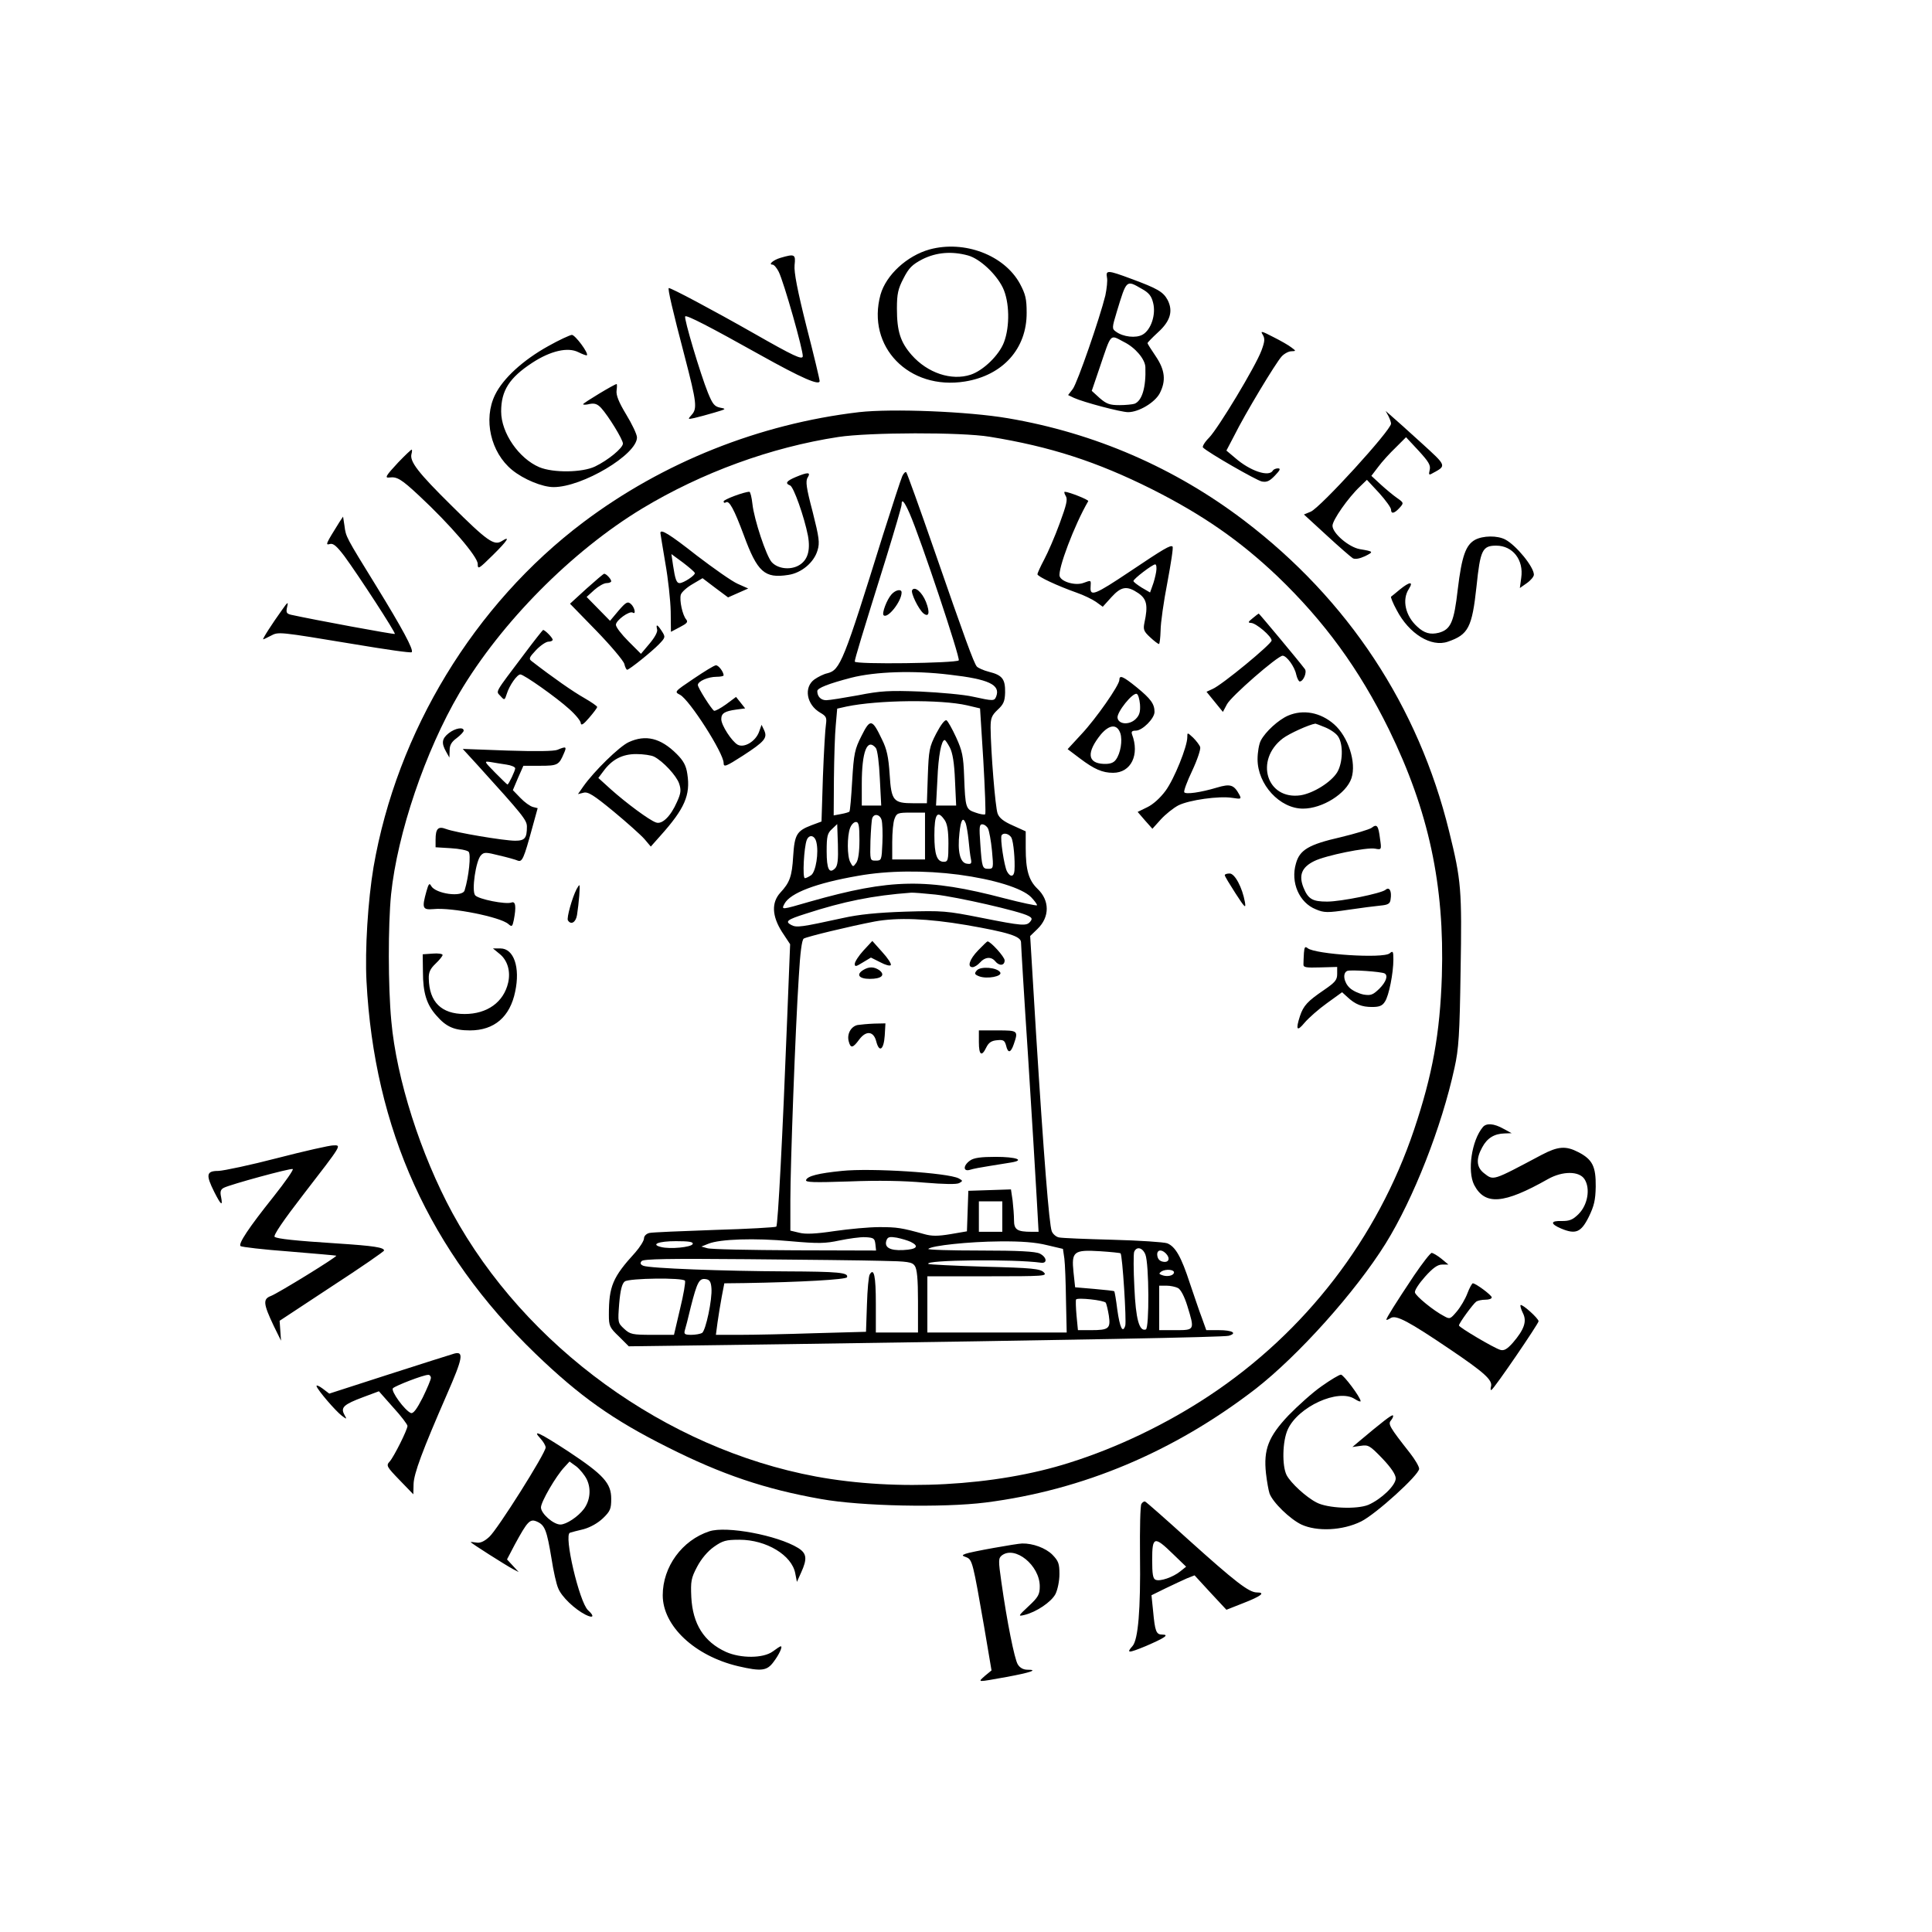 <svg version="1" xmlns="http://www.w3.org/2000/svg" width="1100" height="1100" viewBox="0 0 825 825"><path d="M397 106.5c-9.7 2.7-18.6 10.9-21 19.3-6.1 22.2 12.1 41 36.1 37.1 16.1-2.6 26.4-14 26.3-29.4 0-5.9-.5-7.9-2.9-12.4-6.7-12.2-23.7-18.6-38.5-14.6zm16.4 2.6c5 1.4 11.9 7.8 14.8 13.7 2.9 6 3.1 16.6.5 23.4-2.1 5.5-8.8 12-14.2 13.8-8.2 2.7-18.4-.7-25.2-8.4-4.8-5.5-6.3-10.1-6.3-19.9 0-6.2.5-8.4 2.8-12.8 2.3-4.5 3.7-5.9 8.1-8.2 6-3 12.6-3.5 19.5-1.6zM333.3 110.1c-3.1.9-5.4 2.9-3.4 2.9.6 0 1.8 1.4 2.6 3 2.2 4.3 10.6 34 10.3 36.2-.3 1.5-3.8-.1-20.8-9.8-18.3-10.4-35.3-19.4-36.4-19.4-.6 0 1.6 9.5 6.8 29.3 5.1 19.6 5.4 22.2 2.9 24.9-1.7 1.9-1.6 1.9 1.2 1.3 1.7-.4 5.5-1.4 8.5-2.3 5.1-1.5 5.3-1.6 2.6-2.1-2.5-.5-3.3-1.5-5.3-6.4-3.2-7.9-10.4-32-9.7-32.6.6-.7 10.8 4.6 31.9 16.4 17.9 10 25.5 13.3 25.5 11.2 0-.7-2.5-11.2-5.6-23.2-3.9-15.5-5.4-23.3-5.1-26.3.5-4.6.1-4.9-6-3.1zM472.7 118.5c.3 1.3-.1 4.8-.7 7.7-2.4 9.7-11.9 37.2-13.9 39.9l-2 2.6 2.5 1.2c4.2 1.9 20.1 6.1 23.1 6.1 4.6 0 11.4-4.1 13.5-8 2.8-5.4 2.3-10-1.7-15.9-1.9-2.8-3.5-5.3-3.5-5.6 0-.2 2-2.3 4.5-4.6 5.3-4.8 6.5-9.1 4.1-13.8-1.9-3.5-4.3-4.9-15.7-9.1-9.9-3.7-10.8-3.7-10.2-.5zm14.8 4.8c3.1 1.7 4.2 3.1 4.9 6 1.3 5-.9 11.6-4.5 13.6-2.8 1.6-8.3 1-11.4-1.3-1.7-1.2-1.7-1.6.4-8.5 4.2-13.8 4-13.6 10.6-9.8zm-7.6 22.7c4.9 2.4 9.1 7.4 9.2 10.8.3 8.6-1.4 14.3-4.6 15.6-.9.3-3.9.6-6.5.6-4.1 0-5.5-.5-8.4-3l-3.4-3.1 3.3-9.7c5.2-15.3 4.3-14.4 10.4-11.2zM539.2 142.9c1 1.7.9 2.9-.5 6.7-2.5 6.8-18.5 33.3-22.4 37.3-1.9 1.9-3 3.8-2.6 4.2 2.2 2.2 22.8 14 25.1 14.5 2.1.4 3.3-.1 5.6-2.5 2.2-2.3 2.6-3.1 1.3-3.1-.8 0-1.9.4-2.2 1-1.7 2.8-9.7.1-16-5.4l-3.8-3.2 3.3-6.3c4.6-9.3 17.8-31.2 20.3-33.9 1.1-1.2 3-2.2 4.1-2.2 2.1-.1 2.1-.1.1-1.6-1.1-.9-4.6-2.9-7.8-4.5-5-2.6-5.6-2.7-4.5-1zM234.1 147.8c-10.8 6-19.3 13.8-22.7 20.8-5.1 10.4-1.9 24.6 7.3 32.1 4.9 4 12.9 7.3 17.7 7.3 12.3 0 35.6-13.9 35.6-21.2 0-1.3-2.1-5.7-4.6-9.8-3.2-5.3-4.4-8.3-4.1-10.3.2-1.5.2-2.7 0-2.7-.9 0-14.3 8.1-14.3 8.6 0 .3 1.3.3 2.8-.1 2.1-.4 3.3 0 4.9 1.7 3.1 3.4 9.3 13.5 9.3 15.2 0 1.9-6.3 7.1-11.9 9.8-5.4 2.6-17.8 2.8-23.8.3-8.7-3.7-16.3-14.6-16.3-23.8 0-8.9 3.5-14.4 13.3-20.8 7.8-5.1 15.2-6.8 19.7-4.5 1.8.9 3.5 1.5 3.6 1.3.9-.8-5-8.7-6.4-8.7-.9.1-5.5 2.2-10.1 4.8zM366.8 176c-42.5 5-83.7 21.4-117.7 47-46.6 35.1-79.6 89.4-89.6 147.3-2.4 14.3-3.7 35.3-3 48.7 3.3 63.2 27 115.5 72.1 159 19 18.3 33.1 28.3 56.5 40 23 11.6 41.6 17.9 65.4 22.1 17.1 3.1 52.1 3.8 70.4 1.5 41.6-5.3 80.4-21.7 115.1-48.4 18.4-14.3 42.8-41.5 55.7-62.2 11.9-19.2 23.9-49.7 29.4-75 1.8-8.1 2.2-14 2.6-41.4.6-34.7.3-38.6-4.9-59.6-13.1-53.4-43.1-98.9-87.5-132.7-29.6-22.5-63.8-37.4-100.9-43.7-17-2.9-49.3-4.2-63.6-2.6zm55.8 10.5c25.9 4.2 45.7 10.6 69.3 22.4 21.8 11 37.6 22 53.6 37.2 20.1 19.3 34.9 39.6 47.6 65.4 17 34.8 23.8 66.5 22.6 105.3-.8 24.6-4 42.2-11.9 65.7-15.6 46.3-46.3 86.2-87.3 113.4-18.4 12.2-39.4 22.3-59.8 28.7-31.6 10.1-73.7 12.3-108.3 5.9-64-11.9-124.1-55.5-155.2-112.5-13.6-25.1-23.9-57.3-26.1-82-1.4-14.8-1.4-40.9-.1-54.1 2.7-26 14.6-61.2 29.2-86 17.8-30.1 48-60.6 78.1-78.8 25.4-15.3 54.9-26.1 83.7-30.5 13.2-2 52.5-2.1 64.6-.1z"/><path d="M385.3 203.3c-.6 1.3-4.3 12.7-8.3 25.3-16.8 54-18.2 57.5-23.7 58.9-1.5.3-3.9 1.5-5.5 2.6-4.7 3.4-3.4 10.8 2.4 14.2 2.6 1.5 2.9 2.1 2.5 5-.3 1.7-.9 11.8-1.3 22.4l-.6 19.1-4.3 1.6c-6.3 2.4-7.2 4-7.8 13.2-.5 8.7-1.5 11.3-5.5 15.6-3.8 4.2-3.6 9.9.7 16.7l3.5 5.3-1.3 32.7c-1.9 48.9-3.9 87.2-4.6 87.9-.3.3-12.2 1-26.3 1.4-14.1.5-26.7 1-27.9 1.3-1.3.3-2.3 1.3-2.3 2.3 0 1-1.7 3.7-3.7 6-9.7 10.6-11.3 14.5-11.3 26.6 0 4.8.3 5.5 4.3 9.3l4.2 4.2 66.5-.9c124.6-1.8 187.5-3 189.7-3.6 3.8-1.1 1.5-2.4-4.2-2.4h-5.4l-1.9-5.3c-1.1-2.8-3.3-9.5-5.1-14.7-3.7-11.4-6.2-15.7-9.7-17.1-1.5-.5-11.9-1.2-23.3-1.5-11.3-.3-21.6-.7-22.9-1-1.2-.2-2.7-1.5-3.1-2.7-1.1-2.9-3.4-31.9-6.7-84.6l-2.5-41.4 3.1-3c5.3-5.1 5.3-12.2 0-17.2-3.7-3.6-5-7.9-5-17.3V355l-5.5-2.5c-3.9-1.7-5.8-3.2-6.5-5.1-1-2.6-2.9-26.5-3-36.7 0-4.1.5-5.2 3-7.6 2.5-2.3 3.1-3.6 3.2-7.4.1-5.7-1.2-7.4-6.8-8.8-2.4-.6-4.8-1.7-5.3-2.3-1.3-1.6-5.1-12-18.3-50.1-6.1-17.6-11.4-32.3-11.8-32.8-.3-.4-1.1.3-1.7 1.6zm3.1 15.9c4.7 10.7 21.8 62 21 62.8-1.4 1.2-44.4 1.8-44.4.5 0-1.1 2.9-10.7 13.4-44.3 3.6-11.7 6.6-21.9 6.6-22.7 0-2.7 1.1-1.5 3.4 3.7zm17.1 68.9c16.7 1.9 21.8 4.3 19.9 9.3-.8 2-1.2 2-9.9.1-3.9-.9-14-1.8-22.5-2.2-13.3-.5-17-.3-26.6 1.6-6.1 1.1-12.2 2.1-13.6 2.1-2.3 0-3.8-1.6-3.8-3.9 0-1.3 4.9-3.2 14.5-5.7 10.2-2.6 26.5-3.2 42-1.3zm7.5 13.1l5.5 1.3 1.4 22.3c.7 12.3 1.1 22.6.8 22.9-.3.3-2.2 0-4.1-.7-4.2-1.4-4.4-1.9-4.9-15.5-.3-8.6-.8-10.9-3.4-16.6-1.7-3.7-3.5-6.9-4.1-7.3-.7-.4-2.4 1.8-4.4 5.6-3 5.8-3.2 7.2-3.6 18l-.4 11.8h-5.7c-8.6 0-9.5-1-10.2-12.3-.5-7.5-1.2-10.8-3.3-15-4.2-8.8-5-8.9-8.7-1.5-2.9 5.7-3.3 7.5-4 19.2-.4 7-.9 13-1.2 13.2-.2.2-1.8.7-3.5 1l-3.2.6.1-15.8c.1-8.8.4-19 .8-22.9l.6-6.9 4-.9c13.5-2.8 40.2-3.1 51.5-.5zm-7.4 18c1.2 2.3 1.9 6.6 2.2 14l.5 10.8h-8.6l.6-11.3c.4-10 1.7-16.7 3.1-16.7.3 0 1.3 1.5 2.2 3.2zm-31.6.2c.7.9 1.4 6.4 1.7 13l.6 11.6H368v-9.3c0-13.8 2.3-19.7 6-15.3zm21 37.6v10h-14v-7.4c0-4.1.4-8.6 1-10 .9-2.4 1.4-2.6 7-2.6h6v10zm-18.5-6.7c.3 1.2.5 5.6.3 9.7-.3 7.3-.4 7.5-2.8 7.5-2.5 0-2.5 0-2.3-8.5.2-4.7.5-9.1.8-9.7.8-2.1 3.4-1.5 4 1zm26.9-.1c1.1 1.6 1.6 4.6 1.6 10 0 7.1-.2 7.8-2 7.8-2.9 0-4-3.1-4-11.3 0-9.2 1.3-11 4.4-6.5zm9 1.4c.3.9.9 4.1 1.2 7.2.3 3.2.7 6.7 1 8 .4 2 .1 2.3-1.8 2-2.8-.4-4-5.1-3.1-13.1.6-5.7 1.5-7.1 2.7-4.1zm-45.4 7.2c0 5-.5 8.5-1.4 9.7-1.3 1.8-1.4 1.8-2.5-.3-1.4-2.5-1.4-11.2-.1-14.6.5-1.4 1.6-2.6 2.5-2.6 1.2 0 1.5 1.5 1.5 7.8zm-10.4 12c-2.5 2.5-3.6.4-3.6-7.3 0-6.4.3-7.7 2.3-9.5l2.2-2.1.3 8.7c.2 6.6-.1 9.1-1.2 10.2zm65.3-17c.5 1 1.3 5.3 1.7 9.5.7 7.4.6 7.7-1.5 7.7-2.6 0-2.8-.4-3.5-10.8-.5-6.9-.4-8.2.8-8.2.9 0 2 .8 2.5 1.8zm10 3.9c.9 1.8 1.6 9.6 1.3 14-.2 2.8-1.8 3-3.2.4-1.2-2.3-3-14.2-2.3-15.4.8-1.3 3.2-.7 4.2 1zm-83.3 1.9c1.1 4.4-.2 12.6-2.2 14.1-1 .7-2.2 1.3-2.7 1.3-1.1 0-.4-13.2.8-16.3 1-2.5 3.4-2.1 4.1.9zm60.8 13.9c14.9 2 27 5.7 30.9 9.6 1.6 1.7 2.7 3.2 2.5 3.5-.3.2-6.6-1.1-13.9-3-33.1-8.7-48.5-8.4-83 1.4-12.4 3.6-12.3 3.6-10.9.9 2.5-4.6 13.5-8.8 31.4-11.9 12.8-2.3 28.3-2.4 43-.5zm-9.9 8.5c9.1 1 36 7.1 39.6 9.1 1.6.8 1.8 1.3.8 2.5-1.6 1.9-3.3 1.8-20.9-1.7-14.7-2.9-16.4-3.1-32.5-2.6-11.9.4-19.8 1.2-26.5 2.7-17.9 3.9-19.8 4.2-22.1 3-2.8-1.5-1.8-2.3 6.1-4.8 16.3-5.3 28.8-7.8 45-9 .8-.1 5.6.3 10.5.8zm13.1 13c17.8 3.1 23.4 4.8 23.4 7.4 0 1.1 1.3 23 3 48.6 1.6 25.6 3.3 52.9 3.7 60.7l.8 14.3h-3c-6.2 0-7.5-.9-7.5-5 0-2-.3-5.8-.6-8.4l-.7-4.7-9.1.3-9.1.3-.3 8.7-.3 8.6-7 1.2c-5.4.9-8 .9-11.2 0-9.7-2.7-11.6-3-19.2-3-4.4 0-13 .8-19.2 1.7-8 1.2-12.4 1.4-15 .7l-3.8-.9v-13c0-14.8 2.1-72.4 3.6-95.4.6-10.4 1.3-15.7 2.1-16.3 1.6-.9 19.4-5.2 30.3-7.3 9.8-1.8 22.6-1.3 39.1 1.5zM428 519.5v6.5h-10v-13h10v6.5zm-54.2 11.7l.3 2.8-34.8-.1c-19.1-.1-35.9-.4-37.3-.9l-2.5-.7 3-1.2c4.9-2 19.8-2.5 34.8-1.1 12.3 1.1 15.1 1 21.2-.3 3.9-.8 8.8-1.5 11-1.4 3.6.2 4 .5 4.3 2.9zm15.1-.9c3.8 1.9 2.6 3.2-3.2 3.5-5.8.3-8.3-1.2-7.1-4.3.5-1.3 1.4-1.5 4.3-1 2 .4 4.7 1.2 6 1.8zm-93.1.9c-.5 1.4-9.7 2.3-13.5 1.3-4.6-1.1-1.1-2.5 6.3-2.5 5.6 0 7.5.3 7.2 1.2zm151.3.5l6.8 1.6.6 4.1c.3 2.3.6 10.3.7 17.9l.3 13.7H396v-24h25.7c24.4 0 25.6-.1 24-1.7-1.5-1.5-4.8-1.9-25.3-2.4-12.9-.4-23.7-.9-24-1.2-1.7-1.7 36.5-2.1 48.1-.5 2.9.4 2.5-2.4-.5-3.9-1.8-.9-9-1.3-25.4-1.3-12.6 0-22.6-.3-22.2-.7 1.4-1.4 17.3-3.1 30.5-3.2 9.3-.1 15.4.4 20.2 1.6zm42 4c1.6 4 1.7 31.5.2 32-2.8 1-4.3-4.3-4.9-17.9-.4-7.5-.4-14.3-.1-15.2 1-2.5 3.6-1.9 4.8 1.1zm-10.6-.5c.8.7 2.6 29 2 30.9-1.1 3.4-2.3.9-3.4-6.9-.5-4.1-1.1-7.6-1.3-7.8-.2-.2-4-.6-8.5-1l-8.2-.7-.7-6.5c-.9-8.8.1-9.6 11.4-8.9 4.6.3 8.5.7 8.7.9zm19.3 0c2 2 1.4 4-1 3.6-1.5-.2-2.4-1.1-2.6-2.6-.4-2.4 1.6-3 3.6-1zm-121.4 3.2c11.2.2 13.1.5 14.2 2.1 1 1.4 1.4 5.6 1.4 15.2V569h-18v-12.4c0-11.7-.8-15.4-2.6-12.4-.5.7-1 6.5-1.2 12.9l-.4 11.6-21.7.6c-11.9.4-26.3.7-32 .7h-10.4l.7-5.3c.4-2.8 1.2-7.8 1.8-11l1.1-5.7 8.6-.1c24.1-.4 43.5-1.5 43.8-2.5.7-2-3.6-2.4-26.2-2.5-26.2-.1-58.3-1.3-60.8-2.4-1.2-.5-1.5-1.1-.7-2 .8-.9 11.1-1.1 45.2-.8 24.4.2 50.1.5 57.2.7zm124.9 5.1c-.3 1.3-3 1.8-5.1 1-1.4-.5-1.4-.7-.2-1.6 1.9-1.1 5.6-.8 5.3.6zm-208.8 3.4c.3.5-.6 5.9-2.1 12l-2.6 11.1h-9.2c-8.6 0-9.5-.2-12.1-2.6-2.7-2.5-2.7-2.7-2.1-10.7.5-5.8 1.2-8.6 2.4-9.5 1.9-1.4 24.8-1.7 25.7-.3zm11.3 3.2c.4 4.7-2.4 18-4 19.1-.7.4-2.8.8-4.6.8-2.7 0-3.2-.3-2.8-1.8.3-.9 1.5-5.5 2.6-10.2 2.7-10.6 3.6-12.2 6.3-11.8 1.7.2 2.3 1.1 2.5 3.9zM503 550c1.2.6 2.8 3.7 4 7.6 3.2 10.4 3.2 10.4-5 10.4h-7v-19h3.1c1.7 0 3.9.5 4.9 1zm-30.8 6.3c.3.6.9 3 1.3 5.5.8 5.5 0 6.2-7.6 6.2h-5.6l-.6-6.2c-.3-3.4-.4-6.5-.2-6.9.6-.9 11.9.3 12.7 1.4z"/><path d="M389.5 252c-.7 1.1 2.7 8.1 4.8 9.9 2.4 1.9 2.9-.3 1.1-4.9-1.7-4.2-4.8-6.8-5.9-5zM380.7 253.8c-2 2.2-4.2 8.1-3.4 8.9 1.7 1.7 7.7-5.9 7.7-9.7 0-1.6-2.5-1.2-4.3.8zM368.7 405.9c-2 2.2-3.7 4.8-3.7 5.7 0 1.3.5 1.2 3.4-.6l3.5-2.1 4 2c2.2 1.2 4.2 1.7 4.5 1.2.3-.5-1.3-3-3.7-5.6l-4.2-4.7-3.8 4.1zM417.7 405.8c-3.7 3.8-4.8 7.2-2.4 7.2.8 0 2.2-.9 3.2-2 2.1-2.4 4.8-2.6 6.5-.5 1.7 2.1 4 1.9 4-.4 0-1.5-6-8.1-7.3-8.1-.2 0-2 1.7-4 3.8zM368.8 414.1c-3.4 2-2.1 3.9 2.6 3.9 5 0 6.8-1.6 4.1-3.7-2.2-1.5-4.3-1.6-6.7-.2zM417.1 414.4c-1.1 1.3-1 1.7 1 2.5 3.4 1.3 10.1 0 9-1.7-1.3-2.1-8.4-2.7-10-.8zM366.2 437.7c-2.8.6-4.6 3.8-3.8 6.9.8 3.2 1.8 3 4.5-.7 3-4 6.2-3.6 7.3.9 1.3 4.9 3.2 3.4 3.6-2.6l.3-5.2-4.8.1c-2.6.1-5.8.4-7.1.6zM418 445c0 5.6 1.2 6.4 3.2 2.2 1-2 2.2-2.8 4.5-3 2.8-.3 3.3.1 3.9 2.2.8 3.5 2 3.3 3.3-.5 2-5.8 1.8-5.9-6.9-5.9h-8v5zM414.2 495.6c-3 2.1-3 4.9.1 3.9 1.2-.4 4.9-1.1 8.2-1.6 3.3-.5 7.5-1.2 9.3-1.5 6.1-1 2.1-2.4-6.6-2.4-6.3 0-9.4.4-11 1.6zM359.5 500c-10.1 1-14.7 2.2-15.3 3.9-.3 1 3.2 1.1 18.4.6 12.3-.5 23.5-.3 32.1.5 8.5.7 13.8.8 14.9.2 1.6-.9 1.6-1-.2-2-4.6-2.4-37.3-4.5-49.9-3.2zM339.8 203.7c-4 1.7-4.7 2.7-2.4 3.6 1.5.6 6 13.3 7.6 21.4 1.2 6.6-.2 10.8-4.2 12.9-3.7 1.9-8.8 1.2-11.3-1.6-2.3-2.6-7.5-18.2-8.2-24.8-.3-2.8-.9-5.2-1.3-5.2-2.2 0-11 3.3-11 4.1 0 .6.4.8 1 .4 1.4-.9 3.5 3 7.6 14 5.8 15.8 8.9 18.6 19 17 5.6-.8 11-5.3 12.5-10.5 1-3.2.7-5.4-2.1-16.5-2.7-10.2-3.1-13.1-2.1-14.6 1.4-2.3.2-2.4-5.1-.2zM455.1 211.8c.9 1.4.3 3.8-2.6 11.7-2 5.5-5 12.4-6.6 15.4-1.6 3-2.9 5.9-2.9 6.3 0 1 8.6 5 16.8 7.9 2.9 1 6.6 2.8 8.2 3.9l2.9 2.1 3.7-4.1c4.2-4.6 6.6-5 11.5-1.7 3.6 2.5 4.2 5.2 2.6 12.6-.6 2.9-.3 3.7 2.4 6.2 1.7 1.6 3.4 2.9 3.8 2.9.3 0 .6-2.6.7-5.8 0-3.1 1.3-12.3 2.9-20.5 1.5-8.1 2.6-15 2.2-15.3-.8-.8-3.7.9-18.3 10.7-14.8 9.9-17 10.8-16.7 6.6.2-3.1.3-3-3-1.8-3.4 1.3-9.4-.4-10.2-2.8-.9-2.9 6.3-22 12.2-32.1.3-.6-8.4-4-10-4-.4 0-.2.8.4 1.8zm38.6 32.4c-.3 1.8-1 4.5-1.6 6l-1 2.8-3.6-2.1c-1.9-1.2-3.5-2.4-3.5-2.8 0-.9 8.1-7.1 9.3-7.1.5 0 .7 1.5.4 3.2zM282 227.6c0 .4 1 6.1 2.1 12.8 1.2 6.7 2.2 16 2.3 20.7l.1 8.7 3.8-2c3.1-1.6 3.6-2.2 2.7-3.3-1.6-1.9-2.9-8.1-2.3-10.5.3-1.1 2.5-3.1 4.9-4.5l4.4-2.6 5.4 4.1 5.5 4.1 4.3-1.9 4.3-1.9-4.5-2c-2.5-1.1-10.3-6.6-17.5-12.1-11.7-9.2-15.5-11.5-15.5-9.6zm14.7 17.1c.3.9-4.8 4.3-6.5 4.3-1.3 0-1.9-1.6-2.8-7.6l-.7-4.8 4.9 3.6c2.6 2 5 4 5.1 4.5zM250.4 251.4l-7 6.4 11.3 11.6c6.2 6.4 11.5 12.7 11.9 14.1.3 1.4.9 2.5 1.2 2.5.9 0 10.5-7.7 13.6-10.9 2.8-2.9 2.8-3.1 1.2-5.6-1.9-2.9-2.6-3.2-2-.7.3 1-1 3.4-3.2 6l-3.7 4.4-5.3-5.3c-3-3-5.4-6.1-5.4-7.1 0-1.9 5.8-6.1 7.2-5.2 1.5 1 .8-2.3-.8-3.7-1.4-1.2-2.1-.8-5.3 2.9l-3.6 4.3-5-5.1-5-5.1 3.3-3c1.8-1.6 4.1-2.9 5.2-2.9 1.1 0 2-.4 2-.8 0-.9-2.1-3.2-3-3.2-.3 0-3.7 2.9-7.6 6.4zM534.9 264c-2 1.6-2.1 1.9-.7 2 2.1 0 8.8 5.7 8.8 7.5 0 1.5-21.2 19-25.2 20.7l-2.6 1.2 3.5 4.3 3.5 4.3 1.7-3.2c1.6-3.3 21.7-20.8 23.8-20.8 1.7 0 5.1 4.6 5.8 8 .4 1.7 1.1 3 1.5 3 1.6 0 3.2-4 2.2-5.3-3.1-4.1-19.5-23.7-19.7-23.7-.1 0-1.3.9-2.6 2zM224 279.1c-13.1 17.4-12.3 15.9-10.3 18.1 1.7 1.9 1.8 1.9 2.7-.9 1.1-3.6 4.4-8.3 5.8-8.3 1.5 0 15.4 9.8 20.9 14.8 2.7 2.4 4.9 5.1 4.9 6 .1 1.2 1.2.5 3.5-2.2 1.9-2.2 3.5-4.3 3.5-4.7 0-.4-2.5-2.1-5.6-3.9-4.6-2.6-13.1-8.5-22.4-15.7-1.3-1-1-1.6 1.9-4.7 1.9-2 4.3-3.6 5.3-3.6s1.8-.4 1.8-.8c0-.9-3.3-4.2-4.1-4.2-.2.1-3.8 4.6-7.9 10.1zM296.2 289.8c-8.3 5.6-8.3 5.6-5.8 6.9 4.1 2.2 18.6 24.9 18.6 29.1 0 1.9.9 1.6 8.2-3.1 9.4-6.1 10.6-7.6 9.1-10.9l-1.1-2.3-1.1 3.1c-1.5 4-6.3 6.9-9.1 5.4-2.5-1.4-7-8.3-7-10.9 0-2.5 1.4-3.4 6.4-4.1l3.8-.5-1.9-2.4-2-2.5-4.3 3.2c-2.4 1.7-4.6 2.9-5.1 2.7-1.2-.8-6.9-9.8-6.9-11 0-1.6 4.4-3.5 8-3.5 1.7 0 3-.3 3-.6 0-1.5-2.2-4.4-3.3-4.3-.7 0-4.9 2.6-9.5 5.7zM478 290.3c0 2.3-10 16.6-16.2 23.2l-5.9 6.4 5.3 4c6.1 4.6 9.6 6.1 14.1 6.1 7.7 0 11.4-7.7 8.1-16.4-.4-1.2 0-1.6 1.6-1.6 2.8 0 8-5.2 8-8 0-3.4-1.6-5.6-7.6-10.5-5.8-4.7-7.4-5.4-7.4-3.2zm8.8 10.5c.2 3.1-.2 4.6-1.8 6.2-2.7 2.7-7.4 2.4-7.8-.5-.3-2.4 6.4-10.8 8.2-10.2.6.2 1.2 2.2 1.4 4.5zm-8.4 12.3c1 3.1.1 8.6-1.9 11.3-1 1.4-2.6 1.9-5.2 1.8-7-.3-7.4-4.9-1.2-12.6 3.7-4.3 6.9-4.5 8.3-.5zM550 305.6c-4.1 1.8-9.6 6.8-11.6 10.6-.8 1.5-1.4 5.1-1.4 8 0 10.8 9.5 21.1 19.4 21.1 8.3 0 18.5-6.4 20.7-13 2.2-6.7-1.4-17.7-7.4-23-5.8-5.1-13.2-6.5-19.7-3.7zm15.9 5c2.2.9 4.7 2.6 5.5 3.9 2.3 3.4 2 11.3-.4 15.3-2.6 4.2-10.1 8.9-15.6 9.8-14.5 2.1-19.8-15-7.6-24.3 2.8-2.1 11.2-5.9 13.9-6.3.2 0 2 .7 4.2 1.6zM191.6 313.1c-2.9 2.3-3.2 4.2-1.1 7.9l1.4 2.5.1-3.1c0-2.2.8-3.6 3-5.2 1.7-1.3 3-2.7 3-3.2 0-1.7-3.6-1.1-6.4 1.1zM507 314.8c0 4-5.6 17.9-9.3 22.9-2.3 3.1-5.3 5.8-7.8 7l-4.1 2 3.1 3.6 3.2 3.6 3.6-4c2-2.2 5.4-4.9 7.5-6 4.6-2.3 17.4-4.1 23-3.2 3.8.6 4 .5 3-1.4-2.3-4.2-3.8-4.7-9.5-3-7 2.1-13.4 3-14 2-.3-.5 1.2-4.6 3.4-9.2 2.2-4.7 3.7-9.2 3.4-10.1-.3-.9-1.7-2.7-3-4-2.5-2.3-2.5-2.3-2.5-.2zM268.5 316.9c-4 1.8-14.9 12.5-19.4 18.9l-2.3 3.3 2.4-.6c1.9-.5 4.3 1 12.8 8 5.8 4.8 11.7 10.1 13.2 11.8l2.7 3.2 4-4.5c10.5-11.7 13-17.5 11.6-26.5-.5-3.5-1.6-5.6-4.5-8.5-6.9-6.9-13.3-8.4-20.5-5.1zm10.8 6.2c3.9 2 9.6 8.2 10.7 11.5.9 2.7.8 4.1-.9 7.8-2.7 6.2-6.4 9.8-9 8.8-2.9-1-12.7-8.3-19.2-14.1l-5.4-4.9 2.1-2.8c3.7-5.1 8.1-7.4 14.1-7.4 3 0 6.4.5 7.6 1.1zM238 320.2c-1.6.6-9.1.7-21.4.3l-19-.7 6.5 7.1c19.2 21.2 20.9 23.3 20.9 26.1 0 4.9-.9 6-5 6-4.8 0-25.6-3.5-29.5-5-3.4-1.3-4.5-.2-4.5 4.6v3.2l6.5.4c3.6.2 7 .9 7.6 1.5 1.1 1.1.1 10.7-1.7 16.5-.9 3.1-12.4 1.5-14.3-1.9-.7-1.4-1.1-.9-2 2.3-2 7.2-1.7 8 3 7.6 7.8-.8 28.7 3.4 32 6.4 1.5 1.3 1.7 1.1 2.3-1.7 1.1-5.7.8-8.2-1-7.5-2.4.9-14.1-1.4-15.5-3.1-1.6-1.9.3-14.9 2.5-17.1 1.3-1.4 2.2-1.3 7.8.1 3.5.8 7 1.8 7.9 2.2 1.9.7 2.6-.9 6.1-13.7l2.4-8.7-2-.5c-1.2-.3-3.6-2-5.4-3.9l-3.2-3.3 2.2-5.2 2.3-5.2h7.1c7.5 0 8.1-.3 10.2-5.3 1.3-2.9 1-3.1-2.8-1.5zm-21.7 6.3c2 .3 3.7 1 3.7 1.6 0 1-2.8 6.9-3.3 6.9-.2 0-2.5-2.3-5.2-5-4.9-5-4.9-5-2-4.6 1.7.3 4.7.8 6.8 1.1zM585.7 353.5c-1 .7-7 2.5-13.2 4-13.6 3.1-17.5 5.4-19.1 11.2-2.4 8.1 1.4 16.8 8.5 19.6 3.5 1.5 5 1.5 13.8.2 5.4-.8 11.6-1.6 13.8-1.8 3.2-.3 4.1-.8 4.3-2.6.6-3.6-.5-5.6-2.2-4.1-1.9 1.5-18.9 5-24.9 5-6.3 0-8.1-1.1-10.1-6-2.1-5.3-.7-8.7 4.6-11.3 4.8-2.4 22.5-6 26-5.3 2.7.5 2.8.5 2.1-4.2-.7-5.7-1.3-6.5-3.6-4.7zM523 373.7c0 .5 2.1 3.9 4.6 7.8 4 6.2 4.5 6.6 4 3.7-1.1-6.2-4.3-12.2-6.5-12.2-1.2 0-2.1.3-2.1.7zM246.2 379.7c-1.9 3.7-4.3 12.3-3.7 13.3 1.3 2.1 3.4.9 3.9-2.3.8-5 1.4-12.7 1-12.7-.2 0-.7.8-1.2 1.7zM556.8 406.9c-.1 1.7-.2 3.9-.2 4.8-.1 1.4.9 1.6 7.2 1.4l7.2-.2v3c0 2.6-.9 3.6-5.7 6.9-6.9 4.7-8.7 6.6-10.2 11.1-1.9 5.9-1.3 6.8 2 2.8 1.7-2 6-5.8 9.5-8.3l6.5-4.7 2.2 2c3.4 3.2 6.2 4.3 10.6 4.3 3.1 0 4.4-.5 5.5-2.3 1.7-2.5 3.6-12.2 3.6-18 0-3.5-.2-3.8-1.6-2.6-2.8 2.3-31.8.4-35-2.2-1.1-.9-1.4-.5-1.6 2zm34.5 8.8c1.5.9.6 3.6-2.3 6.5-2.7 2.6-3.6 3-6.7 2.5-2-.4-4.6-1.6-5.9-2.8-2.6-2.4-3.2-6.4-1.1-7.3 1.3-.6 14.7.3 16 1.1zM213.3 407.3c3.4 2.7 4.8 7.4 3.7 12.3-1.9 8.3-8.9 13.4-18.6 13.4-9.9 0-15.1-5.1-15.3-15.1-.1-2.7.6-4.2 2.9-6.4 1.7-1.6 3-3.3 3-3.7 0-.5-1.9-.8-4.2-.6l-4.3.3.1 7.5c0 9 1.6 14 5.7 18.6 4.2 4.9 7.7 6.4 14.4 6.4 10.4 0 17.1-5.8 19.3-16.6 2.2-10.3-.6-18.4-6.3-18.4h-3.2l2.8 2.3zM592.9 177.7c.6 1.2 1.1 2.6 1.1 3.2 0 2.8-30.2 35.9-34.3 37.6l-2.9 1.2 9.7 8.9c5.3 4.9 10.4 9.3 11.2 9.8 1 .5 2.8.2 5.2-.9 3.8-1.9 3.7-2-2.2-3-4.7-.8-11.7-6.8-11.7-10 0-2.4 6.7-12 11.8-16.8l2.9-2.8 5.2 5.6c2.8 3.1 5.1 6.3 5.1 7.1 0 2 1.4 1.7 3.6-.7 1.9-2.1 1.9-2.2-1.1-4.3-1.6-1.1-4.7-3.7-6.9-5.7l-4-3.7 2.9-3.8c1.6-2.2 5-5.9 7.5-8.3l4.4-4.4 5.4 5.8c4.3 4.7 5.2 6.2 4.7 8.2-.5 2.1-.3 2.3 1.2 1.4 6.1-3.3 6.2-3-4.9-13.1-5.7-5.2-11.4-10.3-12.7-11.4l-2.4-2.1 1.2 2.2zM170.1 197.4c-5.3 5.7-6 6.8-3.8 6.5 3.2-.4 5 .6 12.7 7.8 13.2 12.3 25 26 25 29.1 0 2.5.4 2.2 6.5-3.8 6.4-6.3 7.6-8.4 3.7-5.9-3.2 2-6.2-.1-21.3-15.1-14.3-14.1-18-18.9-17.2-22.1.3-1 .3-1.9.1-1.9-.3 0-2.8 2.4-5.7 5.4zM144.9 223c-5.8 9.3-6.1 9.9-4 9.3 1.4-.4 2.9.9 6.1 5.1 6.1 8.3 22.1 32.9 21.6 33.3-.3.3-34.4-6-44.4-8.2-1.9-.5-2.1-1-1.6-3.3.6-2.4.3-2.3-2.2 1.3-4.1 5.7-8.5 12.5-8 12.5.2 0 1.7-.7 3.2-1.5 3.4-1.8 3.1-1.8 35.8 3.6 13.1 2.2 24.1 3.8 24.4 3.4 1-.9-4.1-10.3-15.1-28.2-13-21.1-13-21-13.6-25.8l-.6-3.9-1.6 2.4zM629.9 230.5c-4 2.2-5.7 7-7.4 21.1-1.6 14.1-3 17.2-8.1 18.6-3.6.9-6.2.2-9.2-2.6-5.1-4.6-6.6-11.5-3.6-16.1 2.1-3.3.4-3.2-3.8.2-1.8 1.5-3.5 2.9-3.8 3.1-.2.2.8 2.8 2.4 5.7 5.3 10.2 14.8 16 21.9 13.5 8.7-3 10.3-6 12.2-23.6 1.6-15.5 2.5-17.4 8.4-17.4 7.1 0 11.8 6.1 10.7 13.7l-.6 4.4 3-2.1c1.7-1.2 3-2.8 3-3.6 0-3.3-7.5-12.5-12.2-15-3.4-1.8-9.5-1.7-12.9.1zM633.2 481.3c-4.8 5.7-6.7 18.8-3.7 24.7 4.6 8.8 12.6 8.2 31.5-2.5 6.2-3.5 13.3-3.5 15.6 0 2.6 4 1.4 11-2.5 14.9-2.5 2.5-3.9 3-7.1 3-5-.2-5.1 1.2-.4 3.2 6.2 2.6 8.5 1.7 11.8-4.9 2.3-4.7 2.9-7.2 3-13 .1-8.6-1.4-11.6-7.4-14.7-5.4-2.8-8.7-2.5-15.6 1.1-21.5 11.4-20.5 11.1-24.8 7.8-3.1-2.5-3.4-6-.7-10.9 2.1-4 5.2-5.9 9.6-6l3-.1-3.5-1.9c-4.1-2.3-7.3-2.5-8.8-.7zM118.5 494.5c-11.5 3-22.9 5.4-25.2 5.5-5.2 0-5.5 1.6-1.8 9 2.9 5.7 3.7 6.3 2.9 2.1-.5-2.2-.2-3.2 1.2-3.9 2.7-1.4 28.3-8.4 29.4-8 .5.2-3.2 5.5-8.2 11.8-10.7 13.4-15.1 20.1-14.1 21.1.5.4 9.8 1.5 20.7 2.3 10.9.9 20 1.7 20.2 1.8.4.5-24.8 16-27.9 17.2-3.5 1.3-3.3 3.3 1.2 12.8l3.1 6.3-.3-4.3-.3-4.2 22.3-14.7c12.3-8 22.3-14.9 22.3-15.3 0-1.3-4.3-2-19.7-3-18.7-1.2-25.6-2-27-2.8-.8-.5 3.8-7.2 12.3-18.2 16.6-21.5 16.3-21 12.7-20.9-1.5 0-12.2 2.4-23.8 5.4zM603.8 544.7c-7.8 11.7-11.8 18.1-11.8 18.8 0 .3.8 0 1.9-.7 2.3-1.4 7.7 1.5 25.3 13.4 14.5 9.8 18.2 13.1 17.5 15.8-.3 1.1-.2 1.8.2 1.5 1.3-.7 20.1-28.3 20.1-29.3 0-1.2-7-7.5-7.7-6.9-.2.3.2 1.8 1 3.4 1.8 3.5.6 7-4.3 12.7-2.5 2.8-3.8 3.5-5.4 3-2.7-.8-17.6-9.6-17.6-10.4 0-1 6.1-9.3 7.4-10.2.6-.4 2.3-.8 3.9-.8 1.5 0 2.7-.4 2.7-1 0-.9-6.8-6-8.1-6-.3 0-1.4 1.9-2.3 4.3-.9 2.4-2.9 5.8-4.5 7.7-2.7 3.2-3 3.4-5.3 2.1-4.7-2.4-12.3-8.7-12.6-10.2-.2-.9 1.8-3.9 4.3-6.7 3.4-3.8 5.4-5.2 7.3-5.2h2.7l-3-2.5c-1.6-1.3-3.5-2.4-4.1-2.5-.6 0-4 4.4-7.6 9.7zM194 578c-1.4.4-14 4.4-28 8.9l-25.4 8.2-2.9-2.2c-1.6-1.2-2.8-1.6-2.5-.9.6 1.8 8 10.4 10.7 12.5 2.3 1.7 2.3 1.7 1.1-.5-1.6-3-.2-4.3 8.1-7.4l6.7-2.5 6.1 6.9c3.4 3.7 6.1 7.3 6.1 7.9 0 1.6-5.8 13.2-7.6 15.2-1.6 1.7-1.3 2.2 4.2 7.9l5.9 6.1.1-4.3c.1-4.5 3.7-14.2 14.3-38.5 6.7-15.3 7.3-18.4 3.1-17.3zm-10 10.4c0 .7-1.6 4.5-3.5 8.4-2.5 4.9-4 6.9-5 6.6-2.6-1-8.8-9.5-7.7-10.6 1.1-1.1 13-5.7 15-5.7.6-.1 1.2.5 1.2 1.3zM564.4 591.9c-3.9 2.7-10.2 8.4-14.2 12.5-8.6 9.1-10.7 14.6-9.6 24.8.4 3.5 1.1 7.3 1.5 8.5 1.4 3.9 8.8 11 13.6 13.3 6.7 3.1 17.6 2.6 25.5-1.3 6.3-3.1 24.8-19.9 24.8-22.5 0-1-1.8-4-3.9-6.7-8.8-11.2-9.5-12.4-8.1-14 .7-.9 1.1-1.8.8-2.1-.5-.4-4.7 2.9-14.7 11.3l-2.6 2.2 3.5-.5c3.3-.5 3.9-.2 9.3 5.4 3.8 4 5.7 6.9 5.7 8.5 0 3-6.2 8.9-11.7 11.3-4.9 2-17.4 1.5-22.1-1-4.5-2.3-11-8.3-12.8-11.7-2-4-1.8-14.5.5-19.5 4.4-9.7 21.6-17.6 28.6-13 1.4.9 2.5 1.3 2.5.9 0-1.6-7.3-11.3-8.4-11.3-.7 0-4.4 2.2-8.2 4.9zM230.8 614.3c1.2 1.3 2.2 3 2.2 3.8 0 2.4-20.6 35.1-24.1 38.2-2.2 2-3.9 2.7-5.5 2.4-1.3-.2-2.4-.3-2.4-.2 0 .4 15 9.9 18 11.5l2.5 1.3-2.5-2.7-2.5-2.7 3.3-6.3c5.5-10.1 6.5-11.2 9.6-9.8 3.3 1.5 4.1 3.7 6.1 15.7.8 5.3 2.1 11.1 2.9 12.8 1.4 3.5 6.9 8.8 11.6 11.2 3.4 1.7 4 .7 1.1-1.9-3.7-3.4-10.5-32.3-7.7-33.1.6-.2 3.2-.9 5.8-1.5 2.9-.8 6.1-2.6 8.3-4.7 3.1-3 3.5-4 3.5-8.3 0-6.6-3.2-10.2-18.3-20.2-12.1-7.9-15.8-9.7-11.9-5.5zm19.8 17.5c1.9 4 1.4 9-1.3 12.6-2.5 3.3-7.5 6.6-10 6.6-3 0-8.3-4.7-8.3-7.3 0-2.4 6.4-13.4 10-17.2l2.2-2.4 2.9 2.1c1.5 1.2 3.6 3.7 4.5 5.6zM487.4 642.2c-.5.7-.7 10.5-.6 21.8.3 23.5-.8 36.2-3.2 38.9-2.8 3.1-1.8 3.1 5.7 0 8.1-3.5 10.2-4.9 7-4.9-2.6 0-3.1-1.4-3.9-10l-.7-6.8 5.9-2.9c3.3-1.6 7.4-3.5 9.2-4.3l3.3-1.3 6.8 7.4 6.8 7.3 7.1-2.8c7.7-3 9.8-4.6 5.9-4.6-3.4 0-9.3-4.6-29.2-22.5-9.7-8.8-18-16.1-18.5-16.3-.4-.2-1.2.3-1.6 1zm13.4 21.3l5.7 5.5-2.5 2c-3.1 2.5-8.6 4.4-10.5 3.6-1.2-.4-1.5-2.5-1.5-8.6 0-9.9.9-10.2 8.8-2.5zM302.9 653.9c-11.6 3.8-19.9 15.1-19.9 27.3 0 13.1 13.6 25.9 32.2 30.3 9.9 2.3 12.3 2 15.1-1.8 2.5-3.3 4-6.7 3.1-6.7-.3 0-1.8 1-3.4 2.2-4.1 3-13.7 3-20 .2-9.4-4.3-14.2-11.9-14.8-23.4-.3-6.7-.1-8.1 2.5-13 1.8-3.4 4.5-6.6 7.2-8.5 3.7-2.6 5.1-3 10.9-3 11.4 0 22.4 6.6 23.8 14.4l.7 3.6 1.8-4c2.7-5.9 2.4-8.2-1.3-10.5-8.8-5.4-30.6-9.5-37.9-7.1zM424.3 661c-5.6 1-11 2.1-12 2.5-1.6.6-1.6.8.4 1.5 2.5 1 2.8 2.4 7.5 29.4l3.2 18.9-2.8 2.3c-3.2 2.9-3.7 2.8 9.2.5 10.3-1.9 13.8-3.1 8.9-3.1-1.7 0-3.2-.8-4.1-2.3-1.4-2.3-4.6-18.2-7-35.2-1.3-9.1-1.3-10.1.2-11.3 5.6-4.3 16.2 4.2 16.2 13.2 0 3.4-.6 4.6-4.7 8.4-4.6 4.3-4.7 4.5-1.8 3.8 5-1.2 11.4-5.5 13.2-8.9.9-1.8 1.7-5.5 1.7-8.5 0-4.5-.4-5.6-3-8.3-2.9-2.9-8.4-4.9-12.9-4.8-1.1 0-6.6.9-12.2 1.9z"/></svg>